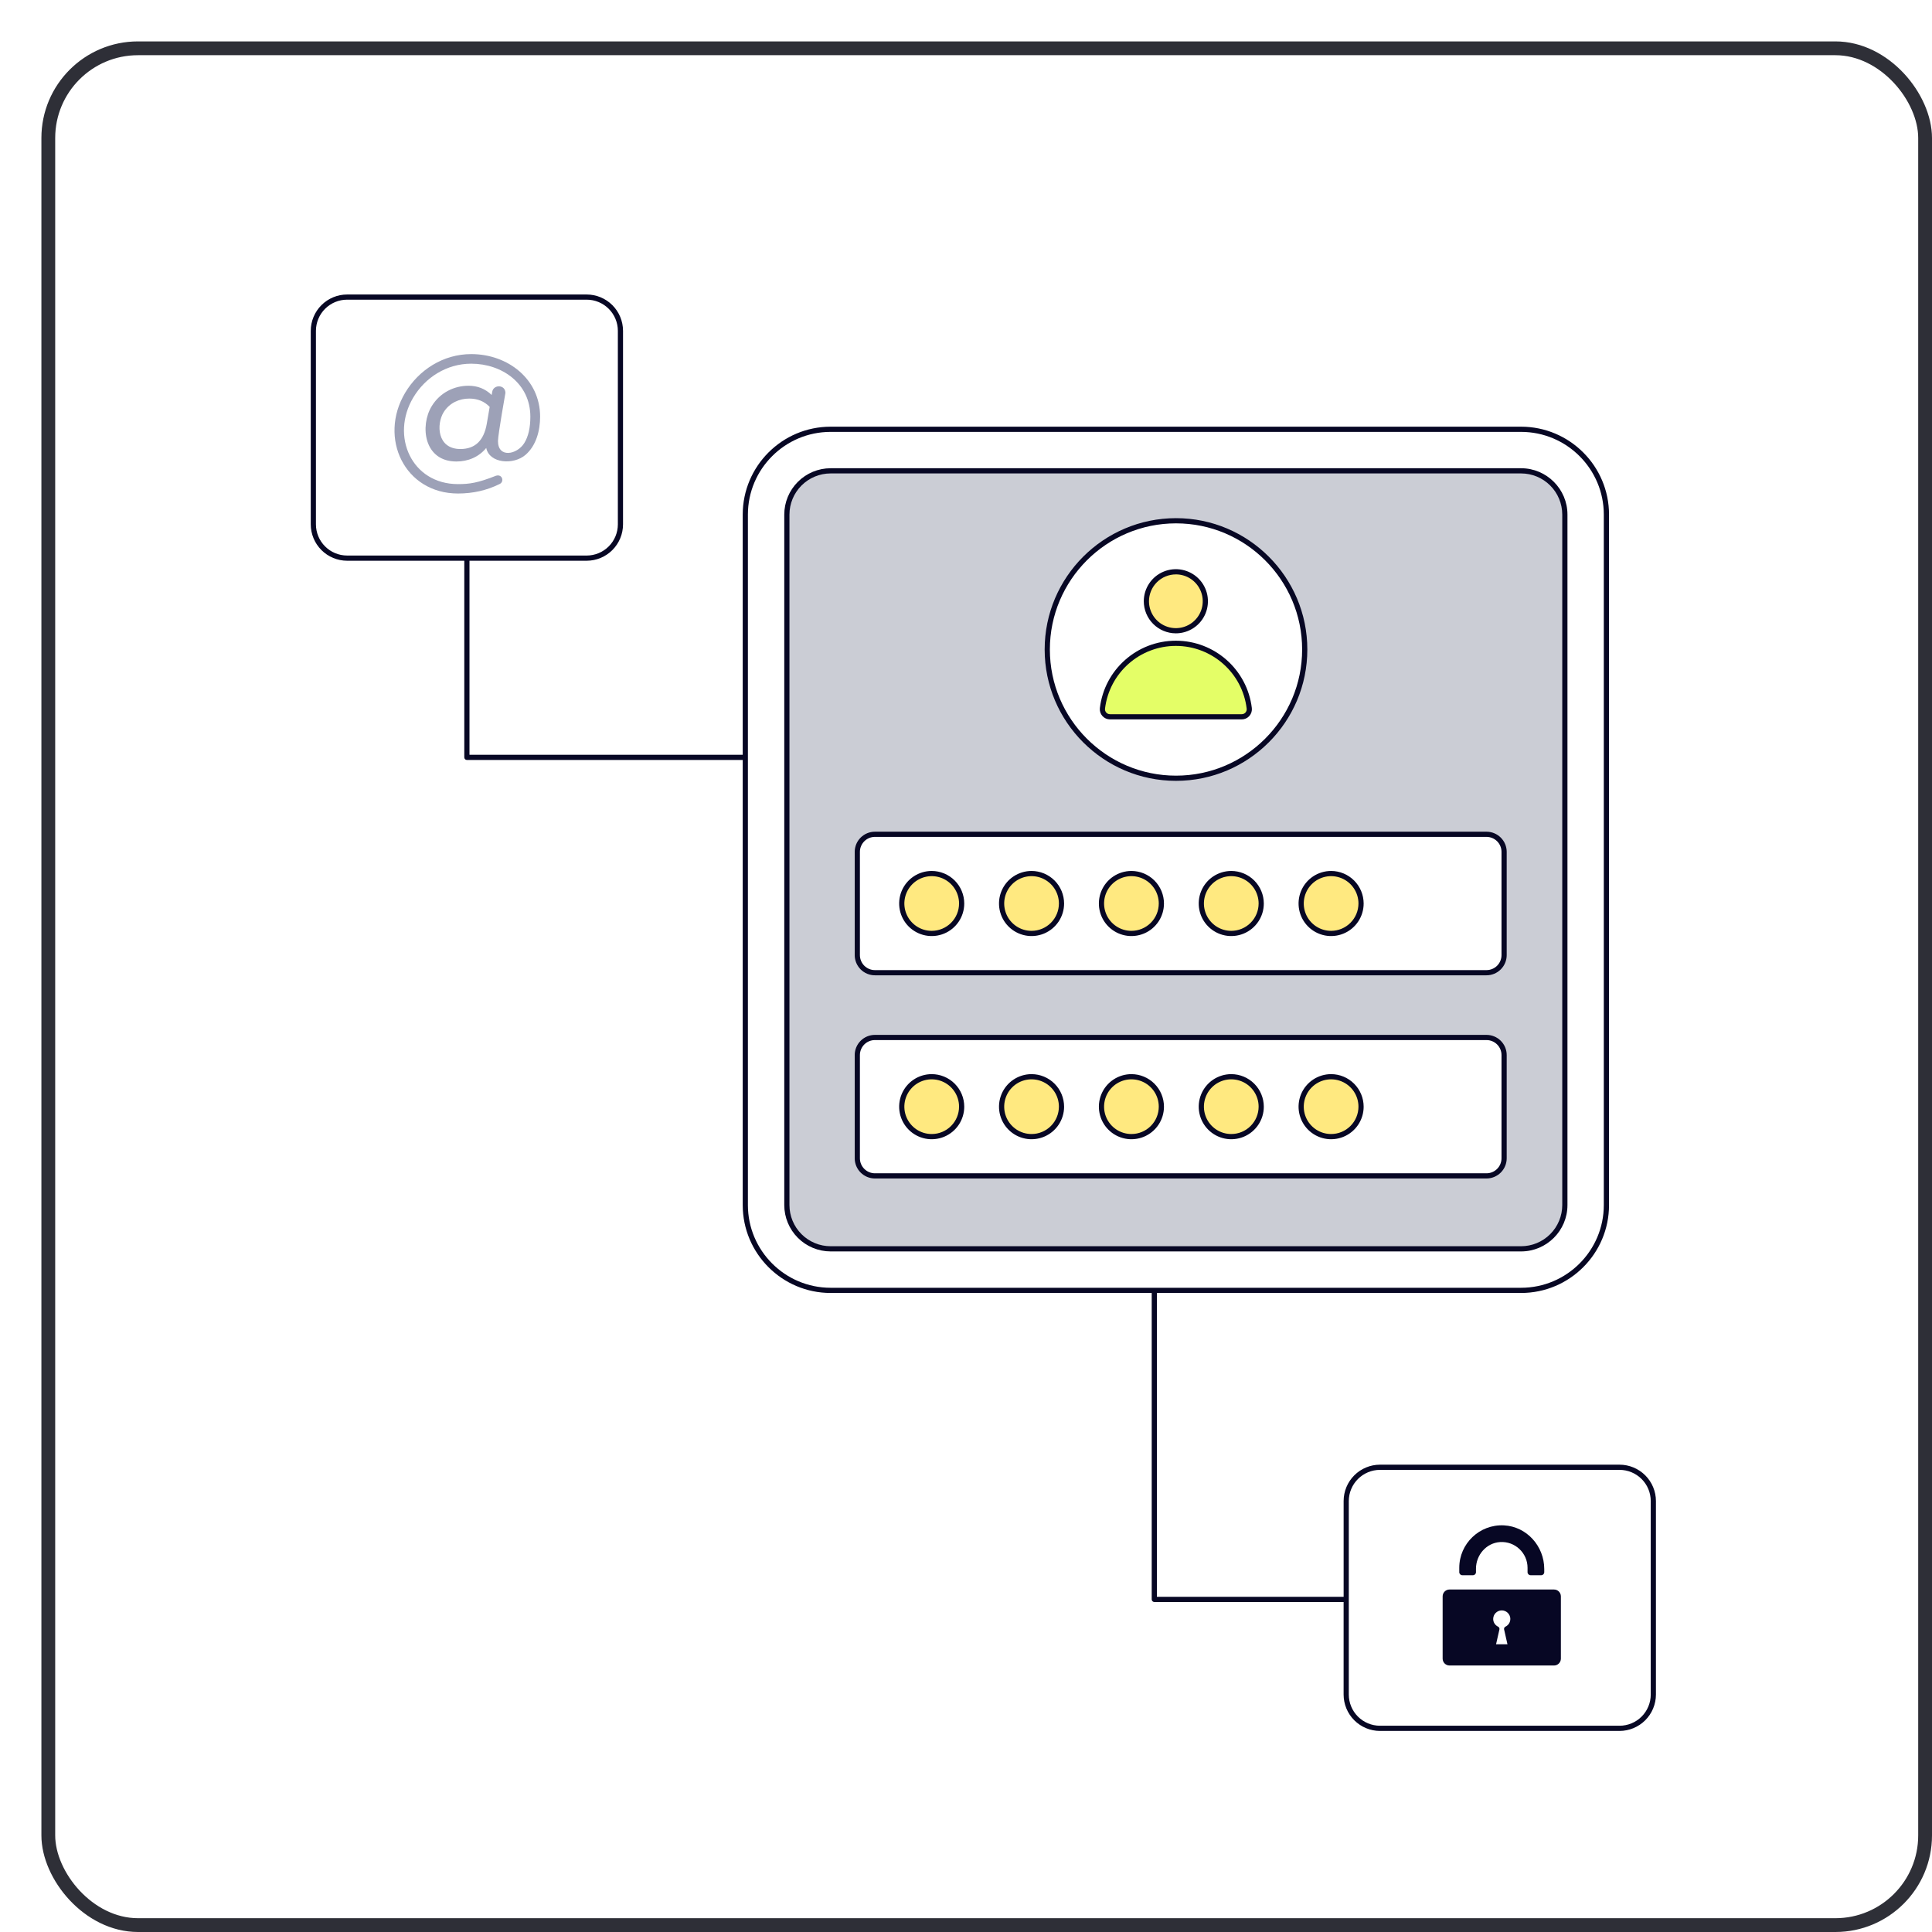 <svg width="280" height="280" viewBox="0 0 280 280" fill="none" xmlns="http://www.w3.org/2000/svg">
<g filter="url(#filter0_d_442_3657)">
<rect x="2" y="2" width="270" height="270" rx="12" fill="white"/>
<g clip-path="url(#clip0_442_3657)">
<path d="M214.446 56.214H114.38C107.552 56.214 102.016 61.75 102.016 68.579V168.648C102.016 175.476 107.552 181.012 114.38 181.012H214.446C221.275 181.012 226.811 175.476 226.811 168.648V68.579C226.811 61.75 221.275 56.214 214.446 56.214Z" fill="white"/>
<path d="M214.446 62.235H114.38C110.877 62.235 108.036 65.075 108.036 68.579V168.647C108.036 172.151 110.877 174.991 114.38 174.991H214.446C217.95 174.991 220.79 172.151 220.79 168.647V68.579C220.79 65.075 217.95 62.235 214.446 62.235Z" fill="#CBCDD5"/>
<path d="M120.793 144.358H209.438C210.114 144.358 210.762 144.627 211.239 145.104C211.717 145.582 211.985 146.23 211.985 146.905V161.871C211.985 162.547 211.717 163.194 211.239 163.672C210.762 164.149 210.114 164.417 209.439 164.417H120.793C120.118 164.417 119.47 164.149 118.993 163.672C118.516 163.194 118.247 162.547 118.247 161.871V146.904C118.247 146.229 118.516 145.582 118.993 145.104C119.471 144.627 120.118 144.359 120.793 144.358Z" fill="white"/>
<path d="M209.439 114.912H120.795C119.389 114.912 118.249 116.052 118.249 117.458V132.425C118.249 133.831 119.389 134.971 120.795 134.971H209.439C210.845 134.971 211.985 133.831 211.985 132.425V117.458C211.985 116.052 210.845 114.912 209.439 114.912Z" fill="white"/>
<path d="M183.092 88.132C183.092 98.437 174.741 106.788 164.435 106.788C154.13 106.788 145.78 98.437 145.78 88.132C145.78 77.826 154.131 69.471 164.435 69.471C174.74 69.471 183.092 77.827 183.092 88.132Z" fill="white"/>
<path d="M168.683 81.139C168.684 82.025 168.408 82.888 167.896 83.611C167.384 84.333 166.659 84.877 165.823 85.169C164.987 85.461 164.081 85.486 163.23 85.24C162.38 84.993 161.627 84.489 161.076 83.795C160.469 83.043 160.139 82.106 160.142 81.139C160.135 80.574 160.24 80.013 160.452 79.489C160.664 78.965 160.977 78.489 161.374 78.087C161.772 77.684 162.245 77.365 162.766 77.148C163.288 76.93 163.847 76.818 164.412 76.818C164.977 76.818 165.537 76.93 166.058 77.148C166.58 77.365 167.053 77.684 167.45 78.087C167.847 78.489 168.161 78.965 168.373 79.489C168.584 80.013 168.69 80.574 168.683 81.139Z" fill="#FFE980"/>
<path d="M173.966 97.889H154.859C154.704 97.888 154.552 97.856 154.411 97.792C154.27 97.728 154.144 97.636 154.041 97.52C153.939 97.405 153.862 97.269 153.816 97.121C153.77 96.974 153.755 96.818 153.774 96.664C153.795 96.473 153.827 96.281 153.859 96.09C154.737 91.064 159.132 87.231 164.415 87.231C165.675 87.227 166.926 87.45 168.108 87.889C169.961 88.569 171.591 89.749 172.816 91.297C174.041 92.845 174.815 94.702 175.051 96.662C175.07 96.816 175.056 96.972 175.01 97.119C174.964 97.267 174.887 97.403 174.784 97.519C174.682 97.635 174.556 97.728 174.415 97.792C174.274 97.856 174.121 97.888 173.966 97.889Z" fill="#E4FE67"/>
<path d="M133.373 124.943C133.373 125.843 133.094 126.721 132.573 127.454C132.052 128.188 131.316 128.742 130.467 129.038C129.617 129.335 128.697 129.36 127.832 129.11C126.968 128.859 126.203 128.346 125.644 127.642C125.027 126.878 124.691 125.925 124.694 124.943C124.677 124.363 124.777 123.786 124.988 123.245C125.198 122.704 125.515 122.211 125.919 121.794C126.324 121.378 126.808 121.047 127.342 120.821C127.877 120.595 128.452 120.479 129.032 120.479C129.612 120.479 130.187 120.595 130.721 120.821C131.256 121.047 131.74 121.378 132.144 121.794C132.549 122.211 132.866 122.704 133.076 123.245C133.287 123.786 133.387 124.363 133.37 124.943H133.373Z" fill="#FFE980"/>
<path d="M147.843 124.943C147.844 125.843 147.564 126.721 147.044 127.454C146.523 128.188 145.787 128.742 144.937 129.038C144.088 129.335 143.167 129.36 142.303 129.11C141.439 128.859 140.674 128.346 140.114 127.642C139.497 126.878 139.162 125.925 139.164 124.943C139.148 124.363 139.248 123.786 139.458 123.245C139.669 122.704 139.985 122.211 140.39 121.794C140.794 121.378 141.278 121.047 141.813 120.821C142.347 120.595 142.922 120.479 143.502 120.479C144.083 120.479 144.657 120.595 145.192 120.821C145.727 121.047 146.21 121.378 146.615 121.794C147.019 122.211 147.336 122.704 147.547 123.245C147.757 123.786 147.857 124.363 147.84 124.943H147.843Z" fill="#FFE980"/>
<path d="M162.314 124.943C162.314 125.843 162.035 126.721 161.514 127.454C160.993 128.188 160.257 128.742 159.407 129.038C158.558 129.335 157.637 129.36 156.773 129.109C155.909 128.859 155.144 128.346 154.584 127.642C153.968 126.878 153.633 125.925 153.635 124.943C153.622 124.365 153.724 123.79 153.936 123.252C154.148 122.714 154.465 122.223 154.869 121.809C155.273 121.396 155.756 121.067 156.289 120.842C156.822 120.618 157.395 120.502 157.973 120.502C158.552 120.502 159.124 120.618 159.657 120.842C160.19 121.067 160.673 121.396 161.077 121.809C161.481 122.223 161.799 122.714 162.011 123.252C162.223 123.79 162.325 124.365 162.311 124.943H162.314Z" fill="#FFE980"/>
<path d="M176.784 124.943C176.785 125.843 176.505 126.721 175.984 127.454C175.464 128.188 174.727 128.742 173.878 129.038C173.028 129.335 172.108 129.36 171.244 129.109C170.379 128.859 169.614 128.346 169.055 127.642C168.438 126.878 168.103 125.925 168.106 124.943C168.092 124.365 168.194 123.79 168.406 123.252C168.618 122.714 168.935 122.223 169.34 121.809C169.744 121.396 170.227 121.067 170.76 120.842C171.293 120.618 171.865 120.502 172.444 120.502C173.022 120.502 173.595 120.618 174.128 120.842C174.661 121.067 175.144 121.396 175.548 121.809C175.952 122.223 176.269 122.714 176.481 123.252C176.693 123.79 176.795 124.365 176.782 124.943H176.784Z" fill="#FFE980"/>
<path d="M191.254 124.943C191.255 125.843 190.975 126.721 190.454 127.454C189.934 128.188 189.198 128.742 188.348 129.038C187.499 129.335 186.578 129.36 185.714 129.109C184.849 128.859 184.085 128.346 183.525 127.642C182.908 126.878 182.573 125.925 182.576 124.943C182.562 124.365 182.664 123.79 182.876 123.252C183.088 122.714 183.406 122.223 183.81 121.809C184.214 121.396 184.697 121.067 185.23 120.842C185.763 120.618 186.335 120.502 186.914 120.502C187.492 120.502 188.065 120.618 188.598 120.842C189.131 121.067 189.614 121.396 190.018 121.809C190.422 122.223 190.739 122.714 190.951 123.252C191.163 123.79 191.265 124.365 191.252 124.943H191.254Z" fill="#FFE980"/>
<path d="M133.373 154.389C133.373 155.289 133.094 156.166 132.573 156.9C132.052 157.634 131.316 158.187 130.467 158.484C129.617 158.78 128.697 158.805 127.832 158.555C126.968 158.305 126.203 157.792 125.644 157.087C125.027 156.324 124.691 155.371 124.694 154.389C124.677 153.809 124.777 153.231 124.988 152.69C125.198 152.149 125.515 151.656 125.919 151.24C126.324 150.824 126.808 150.493 127.342 150.267C127.877 150.041 128.452 149.924 129.032 149.924C129.612 149.924 130.187 150.041 130.721 150.267C131.256 150.493 131.74 150.824 132.144 151.24C132.549 151.656 132.866 152.149 133.076 152.69C133.287 153.231 133.387 153.809 133.37 154.389H133.373Z" fill="#FFE980"/>
<path d="M147.843 154.389C147.844 155.289 147.564 156.166 147.044 156.9C146.523 157.634 145.787 158.187 144.937 158.484C144.088 158.78 143.167 158.805 142.303 158.555C141.439 158.305 140.674 157.792 140.114 157.087C139.497 156.324 139.162 155.371 139.164 154.389C139.148 153.809 139.248 153.231 139.458 152.69C139.669 152.149 139.985 151.656 140.39 151.24C140.794 150.824 141.278 150.493 141.813 150.267C142.347 150.041 142.922 149.924 143.502 149.924C144.083 149.924 144.657 150.041 145.192 150.267C145.727 150.493 146.21 150.824 146.615 151.24C147.019 151.656 147.336 152.149 147.547 152.69C147.757 153.231 147.857 153.809 147.84 154.389H147.843Z" fill="#FFE980"/>
<path d="M162.314 154.389C162.314 155.289 162.035 156.166 161.514 156.9C160.993 157.634 160.257 158.187 159.407 158.484C158.558 158.78 157.637 158.805 156.773 158.555C155.909 158.305 155.144 157.792 154.584 157.087C153.967 156.323 153.632 155.371 153.635 154.389C153.622 153.811 153.724 153.235 153.936 152.697C154.148 152.159 154.465 151.669 154.869 151.255C155.273 150.841 155.756 150.512 156.289 150.288C156.822 150.063 157.395 149.948 157.973 149.948C158.552 149.948 159.124 150.063 159.657 150.288C160.19 150.512 160.673 150.841 161.077 151.255C161.481 151.669 161.799 152.159 162.011 152.697C162.223 153.235 162.325 153.811 162.311 154.389H162.314Z" fill="#FFE980"/>
<path d="M176.784 154.389C176.785 155.289 176.505 156.166 175.984 156.9C175.464 157.634 174.727 158.187 173.878 158.484C173.028 158.78 172.108 158.805 171.244 158.555C170.379 158.305 169.614 157.792 169.055 157.087C168.438 156.323 168.103 155.371 168.106 154.389C168.092 153.811 168.194 153.235 168.406 152.697C168.618 152.159 168.935 151.669 169.34 151.255C169.744 150.841 170.227 150.512 170.76 150.288C171.293 150.063 171.865 149.948 172.444 149.948C173.022 149.948 173.595 150.063 174.128 150.288C174.661 150.512 175.144 150.841 175.548 151.255C175.952 151.669 176.269 152.159 176.481 152.697C176.693 153.235 176.795 153.811 176.782 154.389H176.784Z" fill="#FFE980"/>
<path d="M191.254 154.389C191.255 155.289 190.975 156.166 190.454 156.9C189.934 157.634 189.198 158.187 188.348 158.484C187.499 158.78 186.578 158.805 185.714 158.555C184.849 158.305 184.085 157.792 183.525 157.087C182.908 156.323 182.573 155.371 182.576 154.389C182.562 153.811 182.664 153.235 182.876 152.697C183.088 152.159 183.406 151.669 183.81 151.255C184.214 150.841 184.697 150.512 185.23 150.288C185.763 150.063 186.335 149.948 186.914 149.948C187.492 149.948 188.065 150.063 188.598 150.288C189.131 150.512 189.614 150.841 190.018 151.255C190.422 151.669 190.739 152.159 190.951 152.697C191.163 153.235 191.265 153.811 191.252 154.389H191.254Z" fill="#FFE980"/>
<path d="M79.026 37.054H44.302C41.6 37.054 39.41 39.244 39.41 41.947V69.995C39.41 72.697 41.6 74.888 44.302 74.888H79.026C81.728 74.888 83.919 72.697 83.919 69.995V41.947C83.919 39.244 81.728 37.054 79.026 37.054Z" fill="white"/>
<path d="M228.721 206.648H193.997C191.295 206.648 189.104 208.839 189.104 211.541V239.589C189.104 242.292 191.295 244.482 193.997 244.482H228.721C231.423 244.482 233.613 242.292 233.613 239.589V211.541C233.613 208.839 231.423 206.648 228.721 206.648Z" fill="white"/>
<path d="M52.702 50.952C54.686 47.598 58.251 45.318 62.294 45.318C67.629 45.318 72.278 48.968 72.278 54.385C72.278 56.42 71.704 58.582 70.168 59.915C68.428 61.423 64.92 61.175 64.469 58.919C63.389 60.242 61.826 60.884 60.144 60.884C55.417 60.884 54.834 55.711 56.567 52.866C57.775 50.883 59.843 49.905 61.9 49.905C63.211 49.905 64.329 50.35 65.255 51.241L65.333 50.796C65.503 49.689 67.248 49.705 67.248 50.953C67.239 51.004 66.171 57.009 66.171 57.924C66.171 60.427 68.936 59.898 69.984 58.212C70.569 57.269 70.862 55.994 70.862 54.387C70.862 49.554 66.728 46.708 62.293 46.708C58.733 46.708 55.616 48.708 53.881 51.635C50.586 57.191 53.633 64.161 60.38 64.161C62.023 64.161 63.235 63.995 65.857 62.956C66.791 62.645 67.123 63.793 66.433 64.135C64.581 65.06 62.563 65.523 60.38 65.524C52.634 65.522 48.836 57.483 52.702 50.952ZM64.549 55.406L64.968 52.969C64.199 52.166 63.212 51.764 62.007 51.764C60.557 51.764 59.141 52.4 58.312 53.717C57.221 55.452 57.322 59.075 60.723 59.075C62.853 59.076 64.128 57.853 64.549 55.406Z" fill="#9DA1B7"/>
<path d="M219.22 235.377H204.073C203.524 235.377 203.078 234.932 203.078 234.382V225.359C203.078 224.809 203.523 224.364 204.073 224.364H219.22C219.769 224.364 220.215 224.809 220.215 225.359V234.382C220.215 234.932 219.769 235.377 219.22 235.377Z" fill="#070724"/>
<path d="M211.957 215.067C208.421 214.892 205.489 217.719 205.489 221.217V221.858C205.489 222.096 205.682 222.29 205.921 222.29H207.478C207.716 222.29 207.91 222.096 207.91 221.858V221.349C207.91 219.36 209.406 217.622 211.39 217.488C213.566 217.342 215.384 219.071 215.384 221.217V221.858C215.384 222.096 215.577 222.29 215.816 222.29H217.373C217.611 222.29 217.805 222.096 217.805 221.858V221.396C217.804 218.084 215.265 215.23 211.957 215.067Z" fill="#070724"/>
<path d="M213.256 228.634C213.256 227.745 212.535 227.024 211.646 227.024C210.757 227.024 210.037 227.745 210.037 228.634C210.037 229.27 210.41 229.815 210.947 230.077L210.361 232.664H212.932L212.346 230.077C212.883 229.815 213.256 229.27 213.256 228.634Z" fill="white" stroke="#070724" stroke-width="0.736" stroke-miterlimit="10" stroke-linecap="round" stroke-linejoin="round"/>
<path d="M221.168 168.648V68.578C221.168 64.876 218.152 61.86 214.445 61.86H114.38C112.599 61.863 110.892 62.571 109.632 63.831C108.373 65.09 107.664 66.797 107.662 68.578V168.648C107.664 170.429 108.373 172.136 109.632 173.396C110.892 174.655 112.599 175.364 114.38 175.366H214.445C218.152 175.366 221.168 172.351 221.168 168.648ZM108.414 168.648V68.578C108.415 66.996 109.044 65.48 110.163 64.361C111.281 63.243 112.798 62.614 114.38 62.613H214.445C216.027 62.614 217.544 63.242 218.664 64.361C219.783 65.479 220.413 66.996 220.415 68.578V168.648C220.413 170.23 219.783 171.747 218.664 172.865C217.544 173.984 216.027 174.612 214.445 174.614H114.38C112.798 174.612 111.281 173.984 110.163 172.865C109.044 171.747 108.415 170.23 108.414 168.648Z" fill="#070724"/>
<path d="M209.437 143.983H120.797C120.022 143.984 119.279 144.291 118.731 144.839C118.182 145.386 117.873 146.128 117.872 146.903V161.869C117.873 162.645 118.182 163.388 118.731 163.936C119.279 164.484 120.022 164.792 120.797 164.794H209.437C210.212 164.792 210.955 164.484 211.504 163.936C212.052 163.388 212.361 162.645 212.363 161.869V146.903C212.361 146.128 212.052 145.386 211.503 144.839C210.955 144.291 210.212 143.984 209.437 143.983ZM211.61 161.869C211.609 162.446 211.38 162.998 210.973 163.405C210.566 163.813 210.013 164.042 209.437 164.042H120.797C120.221 164.042 119.668 163.813 119.261 163.405C118.854 162.998 118.625 162.446 118.624 161.869V146.903C118.626 146.328 118.855 145.776 119.262 145.37C119.67 144.964 120.222 144.735 120.797 144.735H209.437C210.013 144.735 210.564 144.964 210.972 145.37C211.379 145.776 211.609 146.328 211.61 146.903V161.869Z" fill="#070724"/>
<path d="M209.437 114.536H120.797C120.022 114.537 119.279 114.844 118.731 115.392C118.182 115.939 117.873 116.681 117.872 117.456V132.423C117.873 133.198 118.182 133.941 118.73 134.49C119.279 135.038 120.022 135.347 120.797 135.348H209.437C210.213 135.347 210.956 135.038 211.504 134.49C212.052 133.941 212.361 133.198 212.363 132.423V117.454C212.36 116.68 212.051 115.938 211.503 115.391C210.954 114.844 210.212 114.537 209.437 114.536ZM211.61 132.423C211.609 132.999 211.38 133.552 210.973 133.959C210.566 134.366 210.013 134.595 209.437 134.596H120.797C120.221 134.595 119.668 134.366 119.261 133.959C118.854 133.552 118.625 132.999 118.624 132.423V117.454C118.626 116.879 118.855 116.328 119.263 115.922C119.67 115.515 120.222 115.287 120.797 115.287H209.437C210.012 115.287 210.564 115.515 210.972 115.922C211.379 116.328 211.608 116.879 211.61 117.454V132.423Z" fill="#070724"/>
<path d="M164.437 107.166C174.928 107.166 183.468 98.626 183.468 88.13C183.468 77.634 174.928 69.095 164.437 69.095C153.946 69.095 145.401 77.634 145.401 88.13C145.401 98.626 153.942 107.166 164.437 107.166ZM164.437 69.848C174.517 69.848 182.715 78.05 182.715 88.13C182.715 98.21 174.518 106.414 164.437 106.414C154.356 106.414 146.154 98.21 146.154 88.13C146.154 78.05 154.36 69.848 164.437 69.848Z" fill="#070724"/>
<path d="M164.412 85.787C165.332 85.787 166.231 85.515 166.995 85.005C167.76 84.495 168.356 83.769 168.709 82.92C169.061 82.071 169.153 81.136 168.975 80.234C168.796 79.333 168.354 78.504 167.704 77.854C167.054 77.203 166.226 76.76 165.325 76.58C164.423 76.4 163.489 76.491 162.639 76.843C161.789 77.194 161.063 77.789 160.552 78.553C160.04 79.317 159.767 80.216 159.766 81.135C159.767 82.368 160.256 83.55 161.127 84.422C161.998 85.294 163.18 85.785 164.412 85.787ZM164.412 77.243C165.183 77.242 165.937 77.471 166.578 77.899C167.219 78.327 167.718 78.935 168.013 79.647C168.308 80.359 168.386 81.143 168.235 81.899C168.085 82.655 167.714 83.349 167.168 83.894C166.623 84.439 165.929 84.81 165.173 84.96C164.417 85.11 163.633 85.032 162.921 84.737C162.209 84.442 161.601 83.942 161.173 83.3C160.746 82.659 160.518 81.906 160.518 81.135C160.521 80.103 160.933 79.115 161.663 78.386C162.392 77.658 163.381 77.247 164.412 77.246V77.243Z" fill="#070724"/>
<path d="M154.859 98.26H173.965C174.173 98.26 174.378 98.216 174.568 98.13C174.757 98.045 174.926 97.92 175.064 97.765C175.202 97.61 175.306 97.427 175.368 97.228C175.43 97.03 175.449 96.821 175.425 96.615C174.758 91.05 170.027 86.856 164.412 86.856C158.797 86.856 154.067 91.051 153.402 96.615C153.378 96.821 153.398 97.03 153.46 97.228C153.522 97.426 153.625 97.608 153.763 97.764C153.9 97.919 154.069 98.044 154.258 98.129C154.447 98.215 154.652 98.259 154.859 98.26ZM154.147 96.705C154.45 94.196 155.662 91.885 157.554 90.21C159.445 88.534 161.885 87.609 164.412 87.61C169.645 87.61 174.06 91.518 174.678 96.705C174.69 96.805 174.68 96.907 174.65 97.004C174.62 97.101 174.569 97.19 174.502 97.266C174.434 97.342 174.352 97.403 174.259 97.444C174.167 97.486 174.067 97.507 173.965 97.507H154.859C154.758 97.507 154.658 97.486 154.565 97.444C154.473 97.403 154.39 97.342 154.323 97.266C154.256 97.191 154.205 97.101 154.175 97.005C154.144 96.908 154.135 96.806 154.147 96.705V96.705Z" fill="#070724"/>
<path d="M129.035 120.226C128.102 120.225 127.19 120.5 126.413 121.018C125.637 121.536 125.031 122.272 124.673 123.134C124.316 123.995 124.221 124.944 124.403 125.859C124.584 126.775 125.033 127.616 125.692 128.276C126.352 128.936 127.192 129.386 128.107 129.568C129.023 129.751 129.971 129.658 130.834 129.301C131.696 128.944 132.433 128.339 132.951 127.563C133.47 126.787 133.746 125.875 133.746 124.942C133.745 123.693 133.248 122.495 132.365 121.611C131.482 120.727 130.285 120.229 129.035 120.226ZM129.035 128.906C128.251 128.907 127.484 128.676 126.832 128.241C126.179 127.806 125.67 127.187 125.369 126.463C125.068 125.739 124.989 124.941 125.142 124.172C125.294 123.403 125.671 122.696 126.225 122.141C126.779 121.586 127.486 121.208 128.255 121.055C129.024 120.901 129.821 120.979 130.546 121.279C131.27 121.579 131.89 122.087 132.326 122.739C132.761 123.391 132.994 124.158 132.994 124.942C132.993 125.992 132.575 126.999 131.833 127.742C131.091 128.485 130.085 128.903 129.035 128.906Z" fill="#070724"/>
<path d="M143.505 120.226C142.572 120.225 141.66 120.501 140.883 121.018C140.107 121.536 139.502 122.272 139.144 123.134C138.786 123.996 138.692 124.944 138.873 125.86C139.055 126.775 139.504 127.616 140.163 128.276C140.822 128.936 141.663 129.386 142.578 129.568C143.493 129.751 144.442 129.658 145.304 129.301C146.166 128.944 146.903 128.339 147.422 127.563C147.94 126.787 148.217 125.875 148.217 124.942C148.215 123.693 147.718 122.495 146.835 121.611C145.952 120.727 144.755 120.229 143.505 120.226ZM143.505 128.906C142.721 128.907 141.954 128.676 141.302 128.241C140.649 127.806 140.14 127.187 139.839 126.463C139.538 125.739 139.459 124.941 139.611 124.172C139.764 123.403 140.141 122.696 140.695 122.141C141.249 121.586 141.956 121.208 142.725 121.055C143.494 120.901 144.291 120.979 145.016 121.279C145.74 121.579 146.36 122.087 146.796 122.739C147.231 123.391 147.464 124.158 147.464 124.942C147.463 125.992 147.045 126.999 146.303 127.742C145.561 128.485 144.555 128.903 143.505 128.906Z" fill="#070724"/>
<path d="M157.975 120.226C157.042 120.226 156.13 120.502 155.354 121.021C154.579 121.539 153.974 122.276 153.617 123.137C153.26 123.999 153.166 124.948 153.348 125.863C153.53 126.778 153.98 127.618 154.639 128.278C155.299 128.938 156.139 129.387 157.055 129.569C157.97 129.751 158.918 129.657 159.78 129.3C160.642 128.943 161.378 128.339 161.897 127.563C162.415 126.787 162.691 125.875 162.691 124.942C162.689 123.692 162.192 122.493 161.308 121.609C160.424 120.725 159.225 120.228 157.975 120.226ZM157.975 128.906C157.191 128.906 156.425 128.674 155.773 128.238C155.121 127.802 154.613 127.183 154.313 126.459C154.013 125.735 153.934 124.938 154.087 124.169C154.24 123.4 154.618 122.693 155.172 122.139C155.727 121.585 156.433 121.207 157.202 121.054C157.971 120.901 158.768 120.98 159.492 121.28C160.216 121.58 160.836 122.088 161.271 122.74C161.707 123.392 161.939 124.158 161.939 124.942C161.938 125.993 161.52 127.001 160.777 127.744C160.034 128.487 159.026 128.905 157.975 128.906Z" fill="#070724"/>
<path d="M172.445 120.226C171.512 120.226 170.6 120.502 169.824 121.021C169.048 121.539 168.444 122.276 168.087 123.137C167.73 123.999 167.636 124.948 167.818 125.863C168 126.778 168.449 127.618 169.109 128.278C169.769 128.938 170.609 129.387 171.524 129.569C172.439 129.751 173.388 129.657 174.25 129.3C175.111 128.943 175.848 128.339 176.366 127.563C176.885 126.787 177.161 125.875 177.161 124.942C177.159 123.692 176.661 122.494 175.777 121.61C174.893 120.726 173.695 120.228 172.445 120.226ZM172.445 128.906C171.661 128.906 170.894 128.674 170.243 128.238C169.591 127.802 169.083 127.183 168.783 126.459C168.483 125.735 168.404 124.938 168.557 124.169C168.71 123.4 169.088 122.693 169.642 122.139C170.196 121.585 170.903 121.207 171.672 121.054C172.44 120.901 173.238 120.98 173.962 121.28C174.686 121.58 175.305 122.088 175.741 122.74C176.176 123.392 176.409 124.158 176.409 124.942C176.407 125.993 175.988 127 175.245 127.743C174.502 128.486 173.496 128.904 172.445 128.906Z" fill="#070724"/>
<path d="M186.915 120.226C185.982 120.226 185.07 120.502 184.294 121.021C183.519 121.539 182.914 122.276 182.557 123.137C182.2 123.999 182.106 124.948 182.288 125.863C182.47 126.778 182.92 127.618 183.579 128.278C184.239 128.938 185.079 129.387 185.994 129.569C186.909 129.751 187.858 129.657 188.72 129.3C189.582 128.943 190.318 128.339 190.837 127.563C191.355 126.787 191.631 125.875 191.631 124.942C191.628 123.692 191.131 122.494 190.247 121.61C189.363 120.727 188.165 120.229 186.915 120.226ZM186.915 128.906C186.131 128.906 185.365 128.674 184.713 128.238C184.061 127.803 183.553 127.184 183.252 126.459C182.952 125.735 182.874 124.938 183.027 124.169C183.179 123.4 183.557 122.694 184.111 122.139C184.666 121.585 185.372 121.207 186.141 121.054C186.91 120.901 187.707 120.98 188.431 121.28C189.156 121.58 189.775 122.088 190.21 122.74C190.646 123.392 190.879 124.158 190.879 124.942C190.876 125.993 190.458 127 189.715 127.742C188.972 128.485 187.966 128.904 186.915 128.906Z" fill="#070724"/>
<path d="M129.035 149.672C128.102 149.671 127.19 149.947 126.413 150.464C125.637 150.982 125.031 151.718 124.674 152.58C124.316 153.442 124.221 154.39 124.403 155.306C124.584 156.221 125.033 157.062 125.692 157.722C126.352 158.382 127.192 158.832 128.107 159.015C129.022 159.197 129.971 159.104 130.833 158.747C131.695 158.39 132.432 157.786 132.951 157.01C133.469 156.234 133.746 155.322 133.746 154.389C133.745 153.139 133.249 151.941 132.366 151.057C131.483 150.173 130.285 149.675 129.035 149.672ZM129.035 158.352C128.251 158.353 127.484 158.122 126.832 157.687C126.179 157.252 125.67 156.633 125.369 155.909C125.068 155.185 124.989 154.387 125.142 153.618C125.294 152.849 125.671 152.142 126.225 151.587C126.78 151.032 127.486 150.654 128.255 150.501C129.024 150.348 129.822 150.426 130.546 150.726C131.271 151.026 131.89 151.534 132.326 152.186C132.762 152.838 132.994 153.605 132.994 154.389C132.993 155.439 132.575 156.445 131.833 157.188C131.091 157.931 130.085 158.35 129.035 158.352Z" fill="#070724"/>
<path d="M143.505 149.672C142.572 149.671 141.66 149.947 140.883 150.465C140.107 150.982 139.502 151.718 139.144 152.58C138.786 153.442 138.692 154.391 138.873 155.306C139.055 156.221 139.503 157.062 140.163 157.722C140.822 158.383 141.663 158.832 142.578 159.015C143.493 159.197 144.442 159.104 145.304 158.747C146.166 158.39 146.903 157.786 147.421 157.01C147.94 156.234 148.217 155.322 148.217 154.389C148.215 153.14 147.718 151.942 146.835 151.058C145.952 150.174 144.755 149.676 143.505 149.672ZM143.505 158.352C142.721 158.353 141.954 158.122 141.302 157.687C140.649 157.252 140.14 156.633 139.839 155.909C139.538 155.185 139.459 154.387 139.611 153.618C139.764 152.849 140.141 152.142 140.695 151.587C141.249 151.032 141.956 150.654 142.725 150.501C143.494 150.348 144.291 150.426 145.016 150.726C145.741 151.026 146.36 151.534 146.796 152.186C147.232 152.838 147.464 153.605 147.464 154.389C147.462 155.439 147.045 156.445 146.303 157.188C145.561 157.931 144.555 158.35 143.505 158.352Z" fill="#070724"/>
<path d="M157.975 149.672C157.042 149.672 156.13 149.949 155.355 150.467C154.579 150.985 153.974 151.722 153.617 152.584C153.26 153.445 153.166 154.394 153.348 155.309C153.53 156.224 153.979 157.064 154.639 157.724C155.299 158.384 156.139 158.833 157.054 159.015C157.969 159.197 158.918 159.104 159.779 158.747C160.641 158.39 161.378 157.785 161.896 157.01C162.415 156.234 162.691 155.322 162.691 154.389C162.689 153.139 162.192 151.94 161.308 151.056C160.424 150.172 159.225 149.674 157.975 149.672ZM157.975 158.352C157.191 158.352 156.425 158.12 155.773 157.684C155.121 157.249 154.613 156.63 154.313 155.905C154.013 155.181 153.934 154.384 154.087 153.615C154.24 152.846 154.618 152.14 155.172 151.585C155.727 151.031 156.433 150.653 157.202 150.5C157.971 150.348 158.768 150.426 159.493 150.726C160.217 151.026 160.836 151.535 161.271 152.187C161.707 152.838 161.939 153.605 161.939 154.389C161.938 155.44 161.52 156.447 160.777 157.19C160.033 157.933 159.026 158.351 157.975 158.352Z" fill="#070724"/>
<path d="M172.445 149.672C171.512 149.672 170.6 149.949 169.824 150.467C169.048 150.985 168.444 151.722 168.087 152.584C167.73 153.445 167.636 154.394 167.818 155.309C168 156.224 168.449 157.064 169.109 157.724C169.768 158.384 170.609 158.833 171.524 159.015C172.439 159.197 173.387 159.104 174.249 158.747C175.111 158.39 175.848 157.785 176.366 157.01C176.884 156.234 177.161 155.322 177.161 154.389C177.158 153.139 176.661 151.941 175.777 151.057C174.893 150.173 173.695 149.675 172.445 149.672ZM172.445 158.352C171.661 158.352 170.894 158.12 170.243 157.684C169.591 157.249 169.083 156.63 168.783 155.905C168.483 155.181 168.404 154.384 168.557 153.615C168.71 152.846 169.088 152.14 169.642 151.585C170.197 151.031 170.903 150.653 171.672 150.5C172.441 150.348 173.238 150.426 173.962 150.726C174.687 151.026 175.306 151.535 175.741 152.187C176.177 152.838 176.409 153.605 176.409 154.389C176.407 155.44 175.988 156.446 175.245 157.189C174.502 157.932 173.495 158.35 172.445 158.352Z" fill="#070724"/>
<path d="M186.915 149.672C185.982 149.672 185.07 149.949 184.294 150.467C183.519 150.985 182.914 151.722 182.557 152.584C182.2 153.445 182.106 154.394 182.288 155.309C182.47 156.224 182.919 157.064 183.579 157.724C184.239 158.384 185.079 158.833 185.994 159.015C186.909 159.197 187.857 159.104 188.719 158.747C189.581 158.39 190.318 157.785 190.836 157.01C191.355 156.234 191.631 155.322 191.631 154.389C191.629 153.139 191.131 151.941 190.247 151.057C189.363 150.173 188.165 149.675 186.915 149.672ZM186.915 158.352C186.131 158.353 185.365 158.12 184.713 157.685C184.061 157.249 183.552 156.63 183.252 155.906C182.952 155.181 182.874 154.384 183.027 153.615C183.18 152.846 183.557 152.14 184.112 151.585C184.666 151.031 185.372 150.653 186.141 150.5C186.91 150.348 187.707 150.426 188.432 150.726C189.156 151.026 189.775 151.534 190.211 152.186C190.646 152.838 190.879 153.605 190.879 154.389C190.876 155.439 190.458 156.446 189.715 157.189C188.972 157.932 187.966 158.35 186.915 158.352Z" fill="#070724"/>
<path d="M228.719 206.272H193.994C192.598 206.275 191.26 206.83 190.273 207.817C189.286 208.804 188.731 210.142 188.729 211.538V225.419H161.667V181.399C161.667 181.395 161.667 181.391 161.667 181.387H214.447C221.476 181.387 227.192 175.672 227.192 168.648V68.578C227.192 61.554 221.477 55.839 214.447 55.839H114.38C107.356 55.839 101.641 61.554 101.641 68.578V103.389H62.041V75.266H79.029C80.426 75.263 81.764 74.706 82.751 73.718C83.738 72.729 84.293 71.39 84.294 69.993V41.946C84.292 40.551 83.737 39.213 82.75 38.226C81.763 37.239 80.425 36.683 79.029 36.681H44.303C42.907 36.683 41.568 37.239 40.581 38.227C39.594 39.214 39.039 40.553 39.038 41.949V69.993C39.039 71.39 39.594 72.729 40.581 73.718C41.568 74.706 42.906 75.263 44.303 75.266H61.288V103.765C61.288 103.865 61.328 103.96 61.398 104.031C61.469 104.102 61.565 104.141 61.664 104.141H101.641V168.648C101.641 175.672 107.356 181.387 114.38 181.387H160.918C160.916 181.391 160.915 181.395 160.915 181.399V225.796C160.915 225.896 160.954 225.992 161.025 226.062C161.096 226.133 161.191 226.173 161.291 226.173H188.726V239.588C188.728 240.985 189.282 242.324 190.269 243.312C191.256 244.301 192.595 244.858 193.992 244.861H228.717C230.114 244.858 231.454 244.302 232.442 243.314C233.431 242.326 233.987 240.986 233.99 239.588V211.54C233.987 210.143 233.431 208.805 232.443 207.817C231.455 206.83 230.116 206.274 228.719 206.272ZM61.664 74.512C61.664 74.512 61.661 74.512 61.659 74.512H44.303C43.105 74.511 41.956 74.034 41.11 73.186C40.263 72.338 39.788 71.189 39.788 69.991V41.946C39.789 40.749 40.265 39.601 41.111 38.755C41.958 37.908 43.106 37.432 44.303 37.431H79.029C80.226 37.432 81.374 37.909 82.22 38.755C83.067 39.602 83.543 40.749 83.545 41.946V69.993C83.544 71.191 83.068 72.34 82.222 73.187C81.375 74.034 80.227 74.512 79.029 74.514H61.671C61.671 74.514 61.667 74.512 61.664 74.512ZM114.379 180.634C107.771 180.634 102.392 175.255 102.392 168.648V68.578C102.392 61.97 107.771 56.592 114.379 56.592H214.445C221.057 56.592 226.436 61.97 226.436 68.578V168.648C226.436 175.255 221.057 180.634 214.445 180.634H114.379ZM233.238 239.588C233.237 240.786 232.76 241.935 231.913 242.783C231.065 243.63 229.916 244.106 228.718 244.107H193.994C192.796 244.105 191.648 243.628 190.802 242.781C189.955 241.934 189.479 240.785 189.478 239.588V211.54C189.48 210.343 189.957 209.196 190.803 208.349C191.65 207.503 192.797 207.027 193.994 207.025H228.719C229.917 207.026 231.065 207.502 231.913 208.348C232.76 209.195 233.237 210.342 233.239 211.54L233.238 239.588Z" fill="#070724"/>
</g>
<rect x="1" y="1" width="272" height="272" rx="13" stroke="#2E2F37" stroke-width="2"/>
</g>
<defs>
<filter id="filter0_d_442_3657" x="0" y="0" width="280" height="280" filterUnits="userSpaceOnUse" color-interpolation-filters="sRGB">
<feFlood flood-opacity="0" result="BackgroundImageFix"/>
<feColorMatrix in="SourceAlpha" type="matrix" values="0 0 0 0 0 0 0 0 0 0 0 0 0 0 0 0 0 0 127 0" result="hardAlpha"/>
<feOffset dx="6" dy="6"/>
<feComposite in2="hardAlpha" operator="out"/>
<feColorMatrix type="matrix" values="0 0 0 0 0 0 0 0 0 0 0 0 0 0 0 0 0 0 1 0"/>
<feBlend mode="normal" in2="BackgroundImageFix" result="effect1_dropShadow_442_3657"/>
<feBlend mode="normal" in="SourceGraphic" in2="effect1_dropShadow_442_3657" result="shape"/>
</filter>
<clipPath id="clip0_442_3657">
<rect width="195" height="208.223" fill="white" transform="translate(39 36.678)"/>
</clipPath>
</defs>
</svg>

